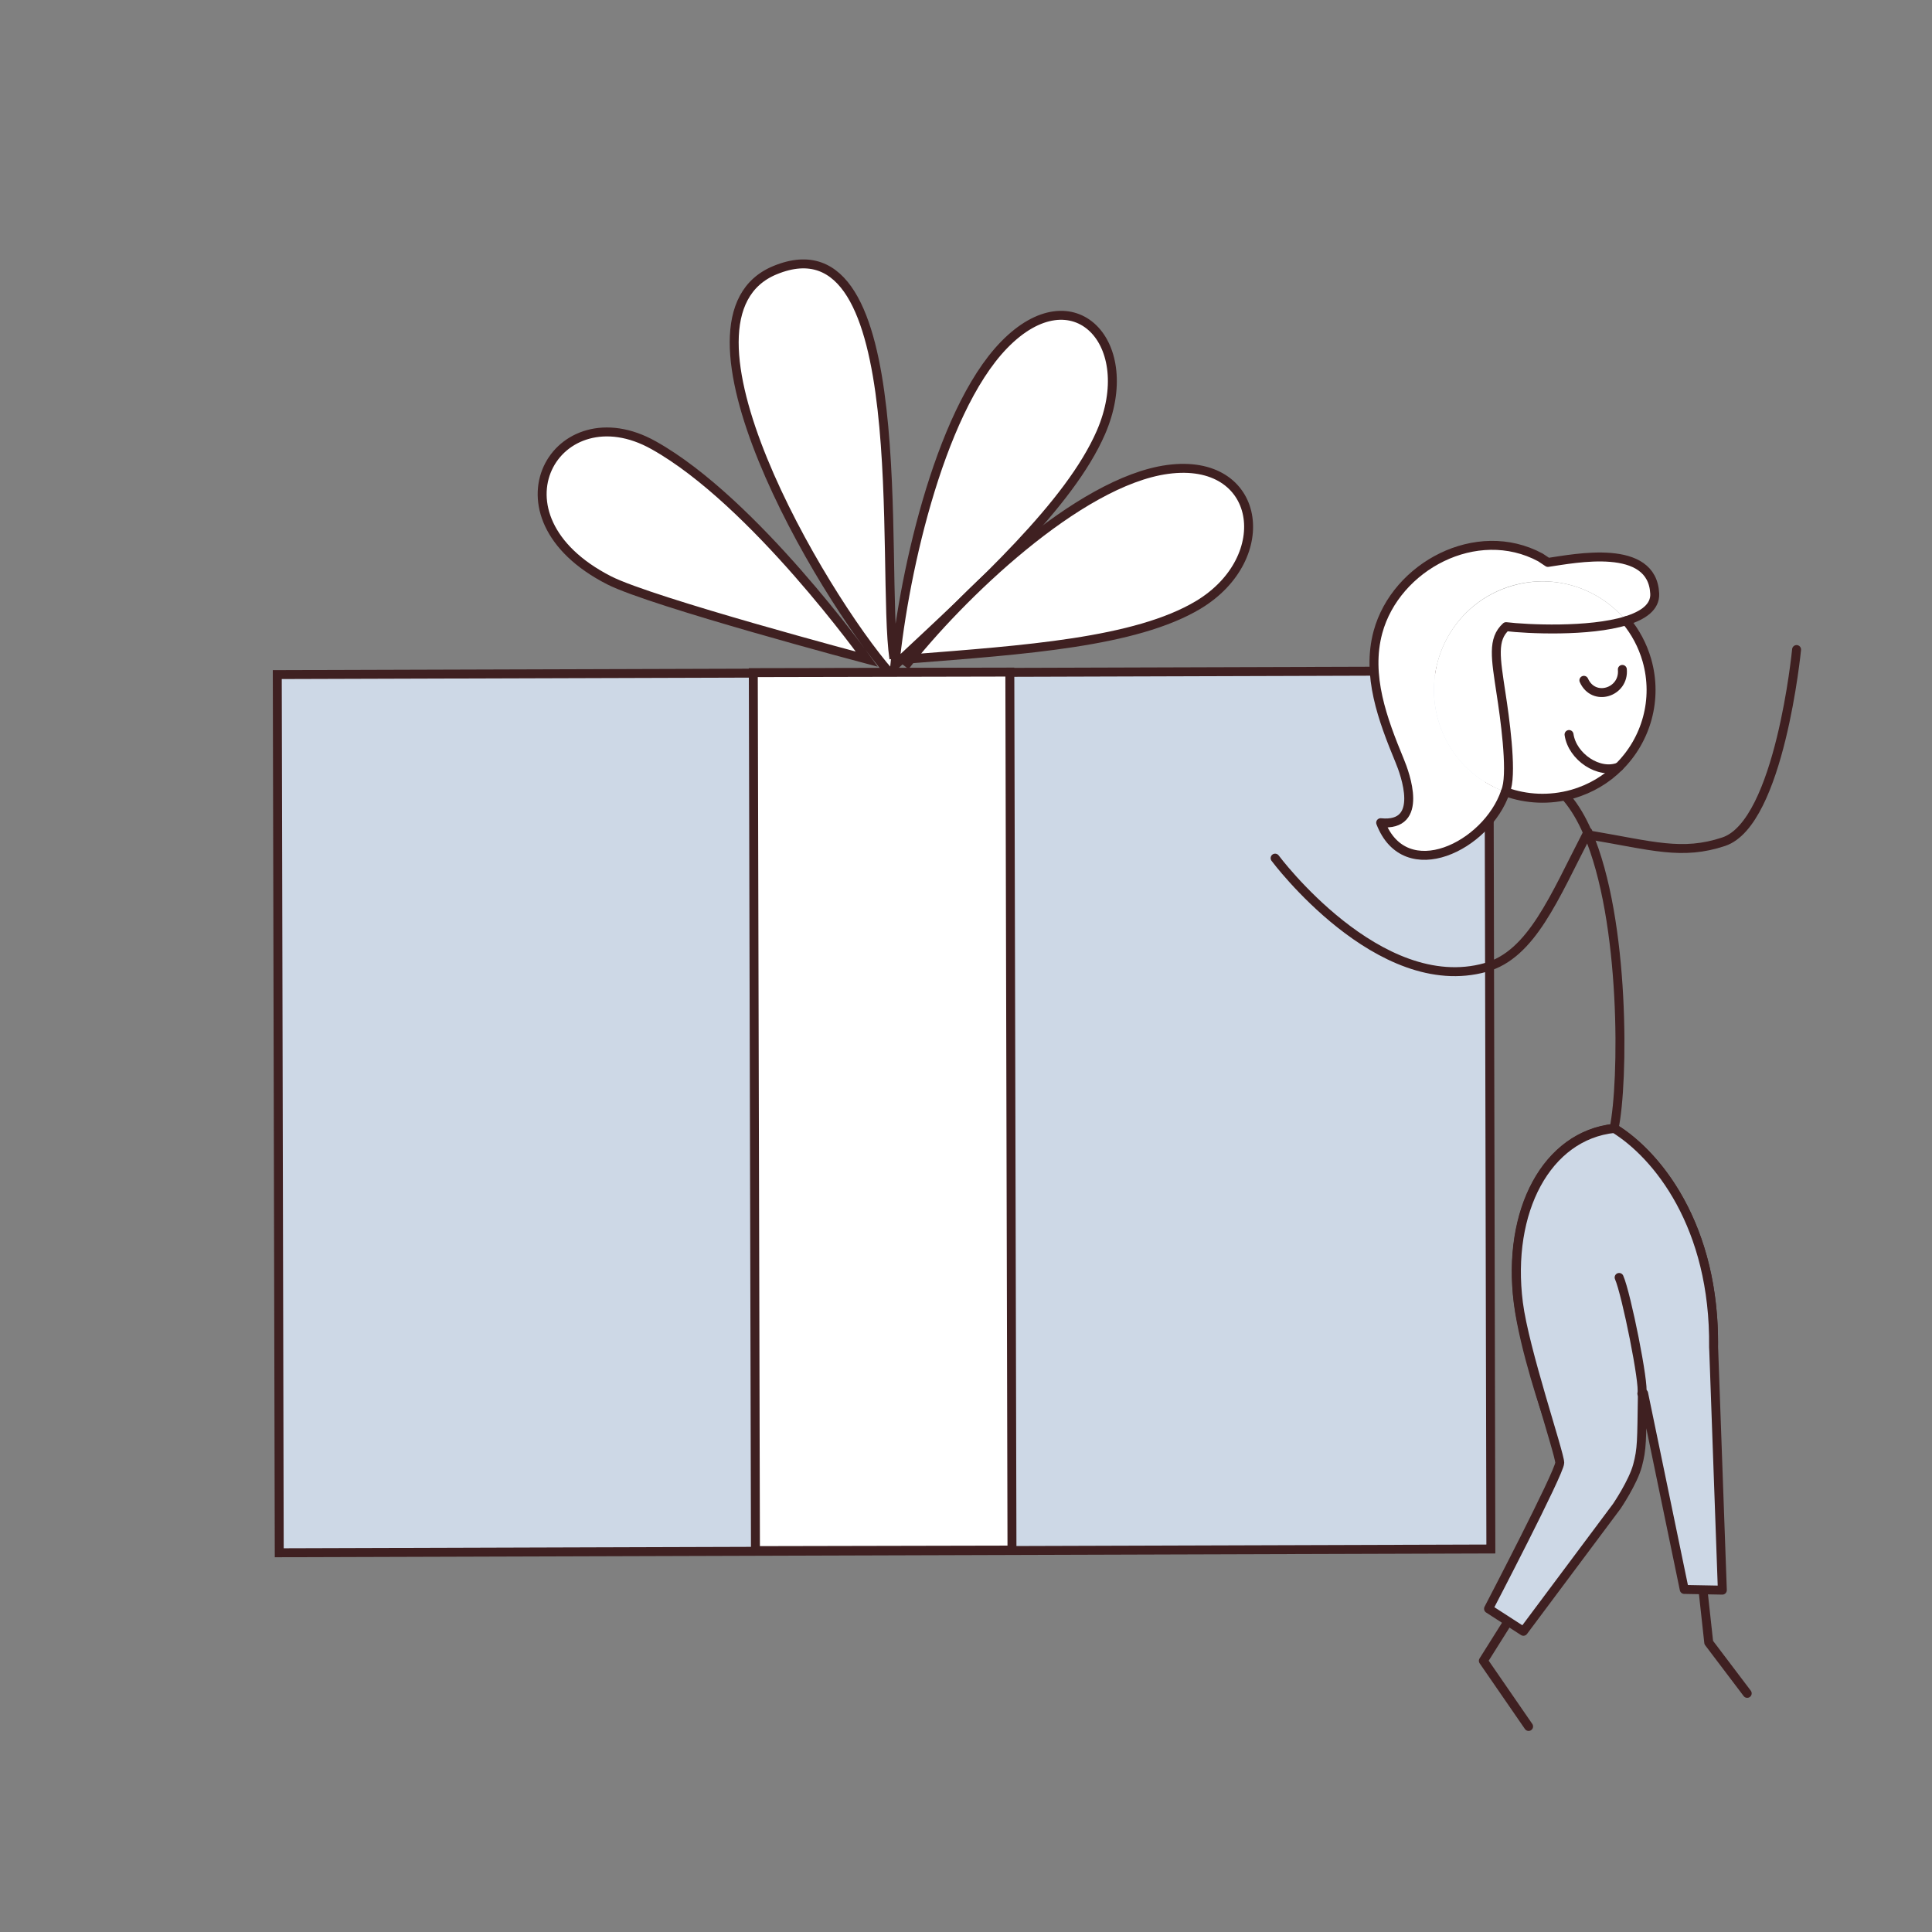 <?xml version="1.0" encoding="utf-8"?>
<!-- Generator: Adobe Illustrator 27.8.1, SVG Export Plug-In . SVG Version: 6.00 Build 0)  -->
<svg version="1.1" id="Layer_1" xmlns="http://www.w3.org/2000/svg" xmlns:xlink="http://www.w3.org/1999/xlink" x="0px" y="0px"
	 viewBox="0 0 1080 1080" style="enable-background:new 0 0 1080 1080;" xml:space="preserve">
<rect x="0" y="0" width="1080" height="1080" fill="#808080" stroke="none"/>
<style type="text/css">
	.st0{fill:#CDD8E6;stroke:#3F2021;stroke-width:5;stroke-miterlimit:10;}
	.st1{fill:#FFFFFF;stroke:#3F2021;stroke-width:5;stroke-miterlimit:10;}
	.st2{fill:#FFFFFF;}
	.st3{fill:none;stroke:#3F2021;stroke-width:5;stroke-linecap:round;stroke-linejoin:round;}
	.st4{fill:#CDD8E6;stroke:#3F2021;stroke-width:5;stroke-linecap:round;stroke-linejoin:round;}
</style>
<polygon class="st0" points="833.4,865.9 156.1,868 155,377.1 832.3,375 "/>
<path class="st1" d="M484.6,368.5c0,0-63-88.2-119.2-119.6c-54-30.3-95.6,39.4-24.9,75.5C364.4,336.6,484.6,368.5,484.6,368.5z
	 M499.7,368.2c-7.4-50.1,11.8-249.3-66.4-217.2c-65.2,26.7,25.8,181.3,64,225.1 M499.7,377.6c4.2-50.9,24.4-146.5,61.6-184.8
	c39-40.1,75.7-0.8,54.1,49c-17.5,40.1-66.4,84.6-115.3,130.3"/>
<path class="st1" d="M505.9,372.5c30.3-38.8,97-103.4,146.9-110.1c52.4-7,60.7,49.4,17.1,75.7c-35.2,21.1-97.7,25.2-160.8,30.2"/>
<polygon class="st1" points="565.7,866.5 422.3,866.8 421.1,376 564.5,375.7 "/>
<path class="st2" d="M925,331.9c0.3,7.4-6.3,12.1-16,15.1c-14.9-18-39.5-26.5-63.4-19.7c-32.2,9.2-50.8,42.8-41.7,75
	c3.9,13.6,12,24.7,22.6,32.4c4.6,3.3,9.6,6,15,7.9c-10.3,30.3-55.9,52.9-69.7,17.2c24.7,2.5,13.6-27.5,10.6-34.7
	c-9.5-23-18.7-47.6-12.1-71.9c10-36.7,55.1-60.9,90.8-41.7l4.2,2.8C880.5,312.2,923.6,303.3,925,331.9z"/>
<path class="st2" d="M905,428.7c-7,7-15.9,12.4-26.1,15.3c-12.8,3.6-25.8,2.9-37.4-1.3c0.3-0.7,0.5-1.4,0.7-2.1
	c3.1-10.8-1.1-40-3.1-52.9c-3-19.9-5-30.3,2.8-37.4c11.5,1.4,46.4,3.1,67.1-3.3c5.2,6.3,9.2,13.7,11.6,22
	C926.8,391,920.1,413.6,905,428.7z"/>
<path class="st2" d="M909,347c-20.7,6.4-55.6,4.7-67.1,3.3c-7.8,7.1-5.8,17.4-2.8,37.4c2,12.9,6.1,42.1,3.1,52.9
	c-0.2,0.7-0.4,1.4-0.7,2.1c-5.3-1.9-10.4-4.6-15-7.9c-10.6-7.7-18.8-18.8-22.6-32.4c-9.2-32.2,9.4-65.8,41.7-75
	C869.5,320.5,894.1,329,909,347z"/>
<path class="st3" d="M887.7,465.1c-0.1,0.1-0.1,0.3-0.2,0.4c-18.8,36.4-31.3,68.1-57,75.3c-59.7,16.8-117.7-61.1-117.7-61.1"/>
<path class="st3" d="M909,347c5.2,6.3,9.2,13.7,11.6,22c6.3,22-0.4,44.6-15.5,59.6c-7,7-15.9,12.4-26.1,15.3
	c-12.8,3.6-25.8,2.9-37.4-1.3"/>
<path class="st3" d="M905,428.7c-11.1,4.5-26.1-5.6-27.9-18.1"/>
<path class="st3" d="M906.9,374.2c1.2,12.8-16,18.4-21.5,6.1"/>
<path class="st3" d="M875.8,445.9c4.5,5.3,8.4,11.9,11.7,19.6c21.3,49.3,20.1,140.1,14.8,165.1"/>
<polyline class="st3" points="892.5,791.5 896.9,820.7 829.2,928.4 854.5,965.1 "/>
<polyline class="st3" points="939.4,773.8 955.2,918.2 976.7,946.6 "/>
<path class="st3" d="M889.1,466.9c34.3,5.8,51.2,11.4,74.5,3.6c31.3-10.5,40.7-107.4,40.7-107.4"/>
<path class="st3" d="M902.3,630.7c-37.8,4-60.1,46.2-53.6,97.5c3.3,26.1,16.1,62.9,16.1,62.9c11.1,2.1,20.2,1.8,27.7,0.4
	c17.4-3.2,25.3-12.5,25.3-12.5s10.9-1.6,21.6-5.2c7.1-2.4,14.2-5.6,18.1-9.8C962,689.3,927.5,646.1,902.3,630.7z"/>
<path class="st3" d="M841.5,442.7c-10.3,30.3-55.9,52.9-69.7,17.2c24.7,2.5,13.6-27.5,10.6-34.7c-9.5-23-18.7-47.6-12.1-71.9
	c10-36.7,55.1-60.9,90.8-41.7l4.2,2.8c15.2-2.2,58.4-11.1,59.7,17.5c0.3,7.4-6.3,12.1-16,15.1c-20.7,6.4-55.6,4.7-67.1,3.3
	c-7.8,7.1-5.8,17.4-2.8,37.4c2,12.9,6.1,42.1,3.1,52.9C842,441.3,841.8,442,841.5,442.7z"/>
<path class="st4" d="M962.8,888.9l-4.8-133.8l-0.1-2c0.8-67.9-31.6-107.6-55.5-122.3c-37.7,4-60.1,46.2-53.6,97.5
	c3.3,26.1,23.1,84.2,23.1,89.4c0,5.3-39.8,81.6-39.8,81.6l19.5,12.6l52.2-69.9c0,0,9.1-13.4,11.6-22.8c2.5-9.4,2.3-13.5,2.7-40.2
	c0.2,0,0.4-0.1,0.7-0.1l22.7,109.6L962.8,888.9z"/>
<path class="st3" d="M905.1,714.1c4,9,14.3,60.2,12.7,64.9"/>
</svg>
